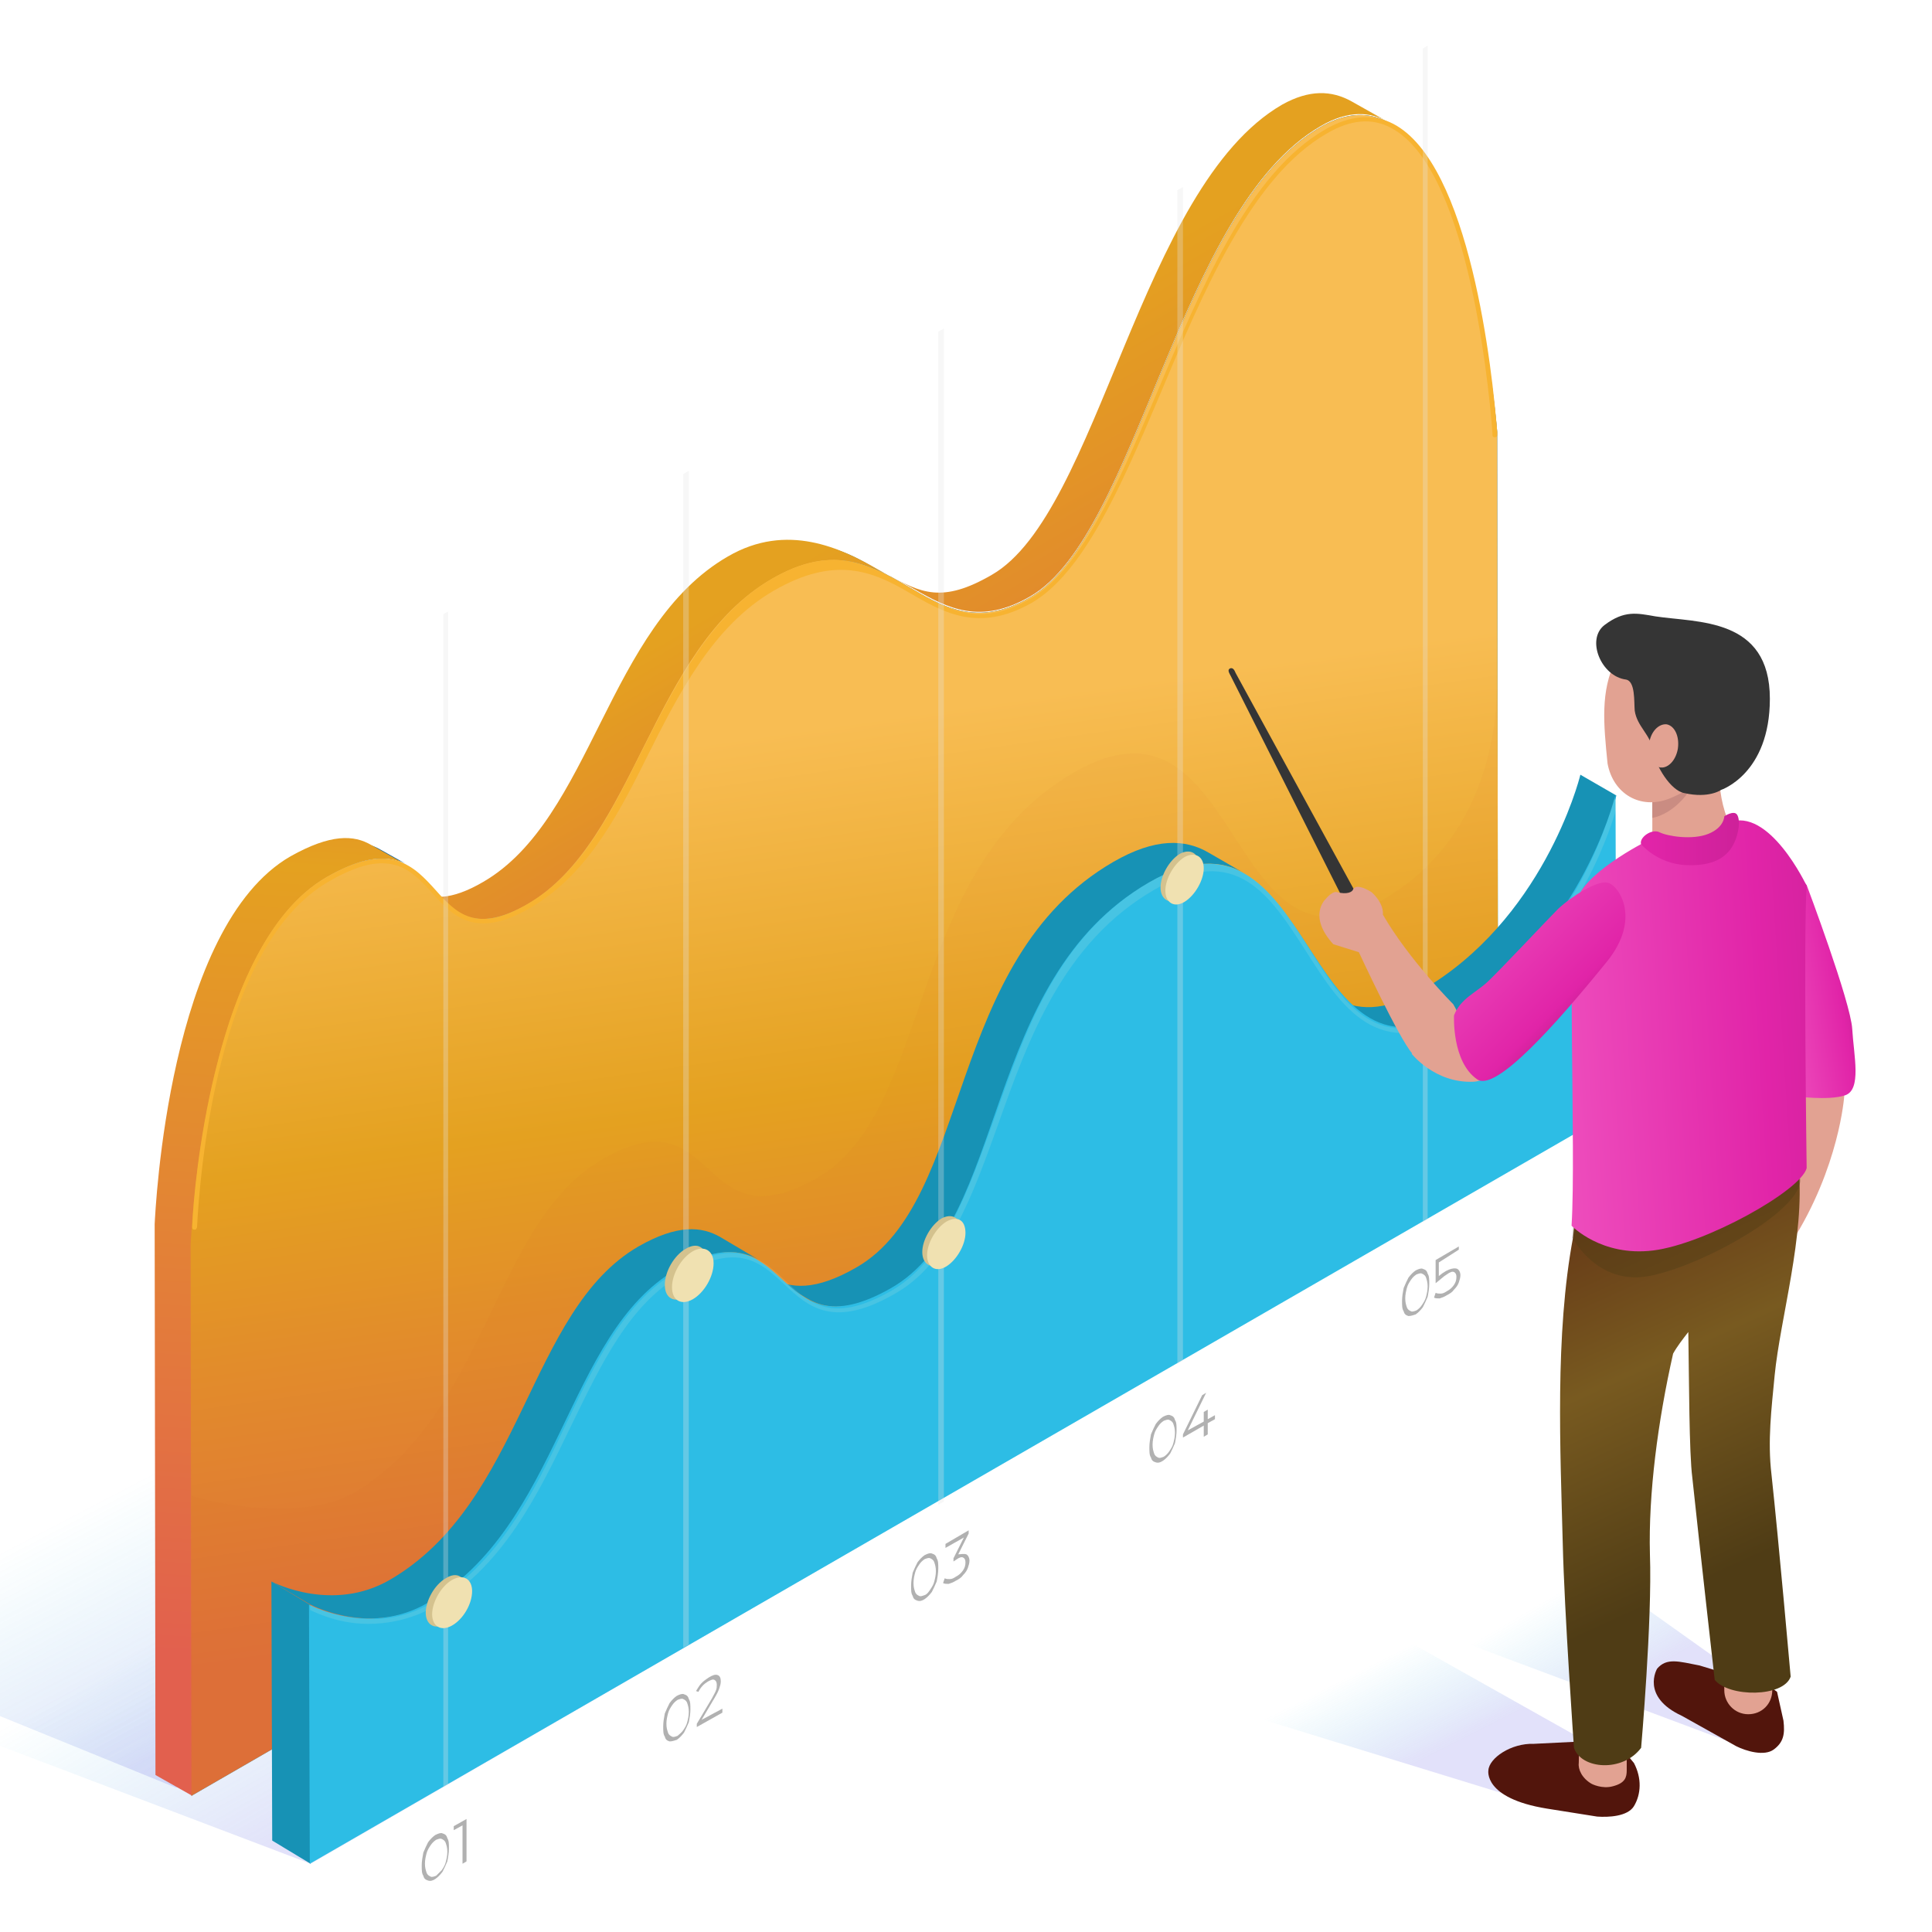 <svg width="200" height="200" viewBox="0 0 200 200" fill="none" xmlns="http://www.w3.org/2000/svg">
<g clip-path="url(#clip0)">
<path d="M18.246 185.073L-44 159.744L141.829 52.551L155.487 108.424L18.246 185.073Z" fill="url(#paint0_linear)"/>
<path d="M32.153 192.936L-34.564 167.607L113.437 80.528L167.406 114.714L32.153 192.936Z" fill="url(#paint1_linear)"/>
<path d="M44.32 194.675C44.072 194.592 43.906 194.509 43.823 194.178C43.657 193.93 43.657 193.599 43.657 193.102C43.657 192.688 43.74 192.191 43.823 191.778C43.989 191.364 44.154 191.033 44.32 190.702C44.568 190.371 44.817 190.123 45.065 189.957C45.396 189.791 45.644 189.709 45.81 189.791C46.058 189.874 46.224 189.957 46.307 190.288C46.473 190.536 46.473 190.867 46.473 191.364C46.473 191.778 46.39 192.275 46.307 192.688C46.141 193.102 45.976 193.433 45.81 193.764C45.562 194.095 45.313 194.343 45.065 194.509C44.817 194.675 44.569 194.758 44.32 194.675ZM45.728 193.599C45.894 193.351 46.059 193.102 46.142 192.771C46.225 192.44 46.308 192.109 46.308 191.695C46.308 191.281 46.225 191.033 46.142 190.784C46.059 190.536 45.894 190.453 45.728 190.37C45.562 190.287 45.397 190.37 45.149 190.453C44.901 190.619 44.735 190.784 44.57 191.032C44.405 191.28 44.239 191.529 44.156 191.86C44.073 192.191 43.99 192.522 43.99 192.936C43.99 193.35 44.073 193.598 44.156 193.847C44.239 194.095 44.404 194.178 44.57 194.261C44.736 194.344 44.901 194.261 45.149 194.178C45.314 194.013 45.562 193.764 45.728 193.599Z" fill="#B1B1B1"/>
<path d="M48.294 188.301V192.688L47.88 192.936V188.963L46.97 189.46V189.046L48.294 188.301Z" fill="#B1B1B1"/>
<path d="M69.318 180.272C69.07 180.189 68.904 180.106 68.821 179.775C68.655 179.527 68.655 179.196 68.655 178.699C68.655 178.285 68.738 177.788 68.821 177.375C68.987 176.961 69.152 176.63 69.318 176.299C69.566 175.968 69.815 175.72 70.063 175.554C70.394 175.388 70.642 175.306 70.808 175.388C71.056 175.471 71.222 175.554 71.305 175.885C71.471 176.133 71.471 176.464 71.471 176.961C71.471 177.375 71.388 177.872 71.305 178.285C71.139 178.699 70.974 179.03 70.808 179.361C70.56 179.692 70.311 179.94 70.063 180.106C69.815 180.189 69.567 180.272 69.318 180.272ZM70.725 179.113C70.891 178.865 71.056 178.616 71.139 178.285C71.222 177.954 71.305 177.623 71.305 177.209C71.305 176.795 71.222 176.547 71.139 176.298C71.056 176.05 70.891 175.967 70.725 175.884C70.559 175.801 70.394 175.884 70.146 175.967C69.898 176.133 69.732 176.298 69.567 176.546C69.402 176.794 69.236 177.043 69.153 177.374C69.07 177.705 68.987 178.036 68.987 178.45C68.987 178.864 69.07 179.112 69.153 179.361C69.236 179.609 69.401 179.692 69.567 179.775C69.733 179.858 69.898 179.775 70.146 179.692C70.312 179.527 70.56 179.362 70.725 179.113Z" fill="#B1B1B1"/>
<path d="M74.781 176.878V177.292L72.132 178.782V178.451L73.705 175.802C73.871 175.471 74.036 175.223 74.119 174.974C74.202 174.808 74.202 174.56 74.202 174.395C74.202 174.147 74.119 173.981 73.954 173.898C73.788 173.815 73.623 173.898 73.292 174.064C72.878 174.312 72.547 174.643 72.299 175.14L72.051 175.057C72.217 174.809 72.382 174.478 72.63 174.229C72.878 173.981 73.127 173.815 73.375 173.65C73.789 173.402 74.037 173.319 74.285 173.402C74.533 173.485 74.616 173.733 74.616 174.064C74.616 174.312 74.533 174.561 74.45 174.809C74.367 175.057 74.202 175.388 73.953 175.802L72.629 178.037L74.781 176.878Z" fill="#B1B1B1"/>
<path d="M94.978 165.703C94.73 165.62 94.564 165.537 94.481 165.206C94.315 164.958 94.315 164.627 94.315 164.13C94.315 163.716 94.398 163.219 94.481 162.806C94.647 162.392 94.812 162.061 94.978 161.73C95.226 161.399 95.475 161.151 95.723 160.985C96.054 160.819 96.302 160.737 96.468 160.819C96.716 160.902 96.882 160.985 96.965 161.316C97.131 161.564 97.131 161.895 97.131 162.392C97.131 162.806 97.048 163.303 96.965 163.716C96.799 164.13 96.634 164.461 96.468 164.792C96.22 165.123 95.971 165.371 95.723 165.537C95.475 165.703 95.227 165.786 94.978 165.703ZM96.303 164.544C96.469 164.296 96.634 164.047 96.717 163.716C96.8 163.385 96.883 163.054 96.883 162.64C96.883 162.226 96.8 161.978 96.717 161.729C96.634 161.481 96.469 161.398 96.303 161.315C96.137 161.232 95.972 161.315 95.724 161.398C95.476 161.564 95.31 161.729 95.145 161.977C94.979 162.225 94.814 162.474 94.731 162.805C94.648 163.136 94.565 163.467 94.565 163.881C94.565 164.295 94.648 164.543 94.731 164.792C94.814 165.04 94.979 165.123 95.145 165.206C95.311 165.289 95.476 165.206 95.724 165.123C95.972 165.04 96.137 164.792 96.303 164.544Z" fill="#B1B1B1"/>
<path d="M100.028 160.902C100.194 160.985 100.359 161.233 100.359 161.564C100.359 161.812 100.276 162.061 100.193 162.309C100.11 162.557 99.945 162.806 99.696 163.054C99.53 163.302 99.282 163.468 98.951 163.633C98.703 163.799 98.454 163.881 98.206 163.964C97.958 163.964 97.792 163.964 97.627 163.881L97.793 163.384C97.959 163.467 98.124 163.467 98.29 163.467C98.538 163.467 98.704 163.384 98.952 163.219C99.283 163.053 99.531 162.805 99.697 162.557C99.863 162.309 99.945 162.06 99.945 161.729C99.945 161.481 99.862 161.315 99.697 161.232C99.531 161.149 99.283 161.232 98.952 161.48L98.704 161.646V161.315L99.78 159.163L97.876 160.239V159.825L100.276 158.418V158.749L99.2 160.901C99.448 160.902 99.779 160.819 100.028 160.902Z" fill="#B1B1B1"/>
<path d="M119.645 151.383C119.397 151.3 119.231 151.217 119.148 150.886C118.982 150.638 118.982 150.307 118.982 149.81C118.982 149.396 119.065 148.899 119.148 148.486C119.314 148.072 119.479 147.741 119.645 147.41C119.893 147.079 120.142 146.831 120.39 146.665C120.721 146.499 120.969 146.417 121.135 146.499C121.383 146.582 121.549 146.665 121.632 146.996C121.798 147.244 121.798 147.575 121.798 148.072C121.798 148.486 121.715 148.983 121.632 149.396C121.466 149.81 121.301 150.141 121.135 150.472C120.887 150.803 120.638 151.051 120.39 151.217C120.142 151.383 119.894 151.466 119.645 151.383ZM121.052 150.224C121.218 149.976 121.383 149.727 121.466 149.396C121.549 149.065 121.632 148.734 121.632 148.32C121.632 147.906 121.549 147.658 121.466 147.409C121.383 147.161 121.218 147.078 121.052 146.995C120.886 146.912 120.721 146.995 120.473 147.078C120.225 147.244 120.059 147.409 119.894 147.657C119.728 147.905 119.563 148.154 119.48 148.485C119.397 148.816 119.314 149.147 119.314 149.561C119.314 149.975 119.397 150.223 119.48 150.472C119.563 150.72 119.728 150.803 119.894 150.886C120.06 150.969 120.225 150.886 120.473 150.803C120.721 150.638 120.887 150.472 121.052 150.224Z" fill="#B1B1B1"/>
<path d="M125.771 146.913L125.026 147.327V148.486L124.612 148.734V147.575L122.46 148.817V148.486L124.447 144.43L124.861 144.182L122.957 148.072L124.612 147.161V146.168L125.026 145.92V146.913L125.771 146.499V146.913Z" fill="#B1B1B1"/>
<path d="M145.802 136.235C145.554 136.152 145.388 136.069 145.305 135.738C145.139 135.49 145.139 135.159 145.139 134.662C145.139 134.248 145.222 133.751 145.305 133.338C145.471 132.924 145.636 132.593 145.802 132.262C146.05 131.931 146.299 131.683 146.547 131.517C146.878 131.351 147.126 131.269 147.292 131.351C147.54 131.434 147.706 131.517 147.789 131.848C147.955 132.096 147.955 132.427 147.955 132.924C147.955 133.338 147.872 133.835 147.789 134.248C147.623 134.662 147.458 134.993 147.292 135.324C147.044 135.655 146.795 135.903 146.547 136.069C146.299 136.152 146.05 136.235 145.802 136.235ZM147.209 135.076C147.375 134.828 147.54 134.579 147.623 134.248C147.706 133.917 147.789 133.586 147.789 133.172C147.789 132.758 147.706 132.51 147.623 132.261C147.54 132.013 147.375 131.93 147.209 131.847C147.043 131.764 146.878 131.847 146.63 131.93C146.382 132.096 146.216 132.261 146.051 132.509C145.885 132.757 145.72 133.006 145.637 133.337C145.554 133.668 145.471 133.999 145.471 134.413C145.471 134.827 145.554 135.075 145.637 135.324C145.72 135.572 145.885 135.655 146.051 135.738C146.217 135.821 146.382 135.738 146.63 135.655C146.878 135.49 147.044 135.325 147.209 135.076Z" fill="#B1B1B1"/>
<path d="M148.616 132.841V130.854V130.44L151.016 129.033V129.364L148.947 130.688V132.095C150.023 131.184 150.685 131.267 150.851 131.35C151.017 131.433 151.182 131.681 151.182 132.012C151.182 132.26 151.099 132.509 151.016 132.757C150.933 133.005 150.768 133.254 150.519 133.502C150.353 133.75 150.105 133.916 149.774 134.081C149.526 134.247 149.277 134.329 149.029 134.412C148.781 134.412 148.615 134.412 148.45 134.329L148.616 133.832C148.782 133.915 148.947 133.915 149.113 133.915C149.361 133.915 149.527 133.832 149.775 133.667C150.106 133.501 150.354 133.253 150.52 133.005C150.686 132.757 150.768 132.508 150.768 132.177C150.768 131.929 150.685 131.763 150.52 131.68C150.354 131.597 150.106 131.68 149.775 131.928L149.527 132.094L148.616 132.841Z" fill="#B1B1B1"/>
<path d="M139.925 10.501C137.856 9.342 135.538 9.259 132.724 10.832C117.99 19.358 113.769 53.13 102.677 59.503C97.545 62.483 95.31 61.407 91.834 59.42L94.648 60.993C98.125 62.98 101.518 64.718 106.65 61.738C117.742 55.364 121.963 21.592 136.697 13.067C139.511 11.412 141.912 11.494 143.898 12.736L139.925 10.501Z" fill="url(#paint2_linear)"/>
<path d="M47.549 94.517L44.735 92.944C46.308 93.855 48.377 94.02 51.771 92.033C63.028 85.494 64.601 65.545 77.1 58.344C83.225 54.785 87.116 56.771 90.758 58.923L93.572 60.496C89.93 58.344 86.04 56.44 79.914 59.917C67.498 67.118 65.842 87.067 54.585 93.606C51.273 95.51 49.204 95.427 47.549 94.517Z" fill="url(#paint3_linear)"/>
<path d="M39.437 87.978C37.616 86.902 35.216 86.819 31.077 89.137C18.413 96.421 17.088 125.723 17.005 127.213L17.088 184.245L19.902 185.818L19.819 128.786C19.902 127.213 21.226 97.994 33.891 90.71C38.03 88.31 40.43 88.475 42.251 89.551L39.437 87.978Z" fill="url(#paint4_linear)"/>
<path d="M136.697 13.15C151.431 4.624 154.825 42.701 154.99 44.687L155.073 107.844L19.819 185.9L19.736 128.868C19.819 127.295 21.143 98.076 33.808 90.792C46.473 83.508 43.327 100.063 54.584 93.606C65.841 87.067 67.414 67.118 79.913 59.917C92.329 52.716 95.557 68.277 106.649 61.821C117.741 55.447 121.963 21.675 136.697 13.15Z" fill="url(#paint5_linear)"/>
<path d="M47.549 94.517L42.996 92.199C44.569 93.11 46.638 93.275 50.032 91.288C61.289 84.749 62.862 64.8 75.361 57.599C81.486 54.04 87.115 56.771 90.84 58.923L93.654 60.496C90.012 58.344 86.122 56.44 79.996 59.917C67.58 67.118 65.924 87.067 54.667 93.606C51.273 95.51 49.204 95.427 47.549 94.517Z" fill="url(#paint6_linear)"/>
<path d="M38.443 87.481C36.622 86.405 34.222 86.322 30.083 88.64C17.419 95.924 16.094 125.226 16.011 126.716L16.094 183.748L19.902 185.9L19.819 128.868C19.902 127.295 21.226 98.076 33.891 90.792C38.03 88.392 40.43 88.557 42.251 89.633L38.443 87.481Z" fill="url(#paint7_linear)"/>
<path d="M136.697 13.15C151.431 4.624 154.825 42.701 154.99 44.687L155.073 107.844L19.819 185.9L19.736 128.868C19.819 127.295 21.143 98.076 33.808 90.792C46.473 83.508 43.327 100.063 54.584 93.606C65.841 87.067 67.414 67.118 79.913 59.917C92.329 52.716 95.557 68.277 106.649 61.821C117.741 55.447 121.963 21.675 136.697 13.15Z" fill="url(#paint8_linear)"/>
<path d="M20.15 127.296C19.984 127.296 19.902 127.213 19.902 127.048V126.965C19.985 124.482 20.564 118.025 22.22 111.155C24.62 101.222 28.428 93.938 33.726 90.875C40.431 86.985 42.831 89.633 45.149 92.199C47.218 94.517 49.288 96.669 54.585 93.606C60.048 90.461 62.945 84.749 66.256 78.127C69.733 71.257 73.457 63.641 79.914 59.917C86.453 56.109 90.426 58.675 94.317 60.91C97.959 63.062 101.353 65.049 106.65 61.986C111.699 59.089 115.507 50.729 119.563 41.127C124.364 29.787 129.248 17.95 137.194 13.398C139.76 11.908 142.16 11.743 144.23 12.819C152.176 16.958 154.494 38.314 154.991 44.77V45.018C154.991 45.184 154.908 45.266 154.743 45.266C154.577 45.266 154.495 45.183 154.495 45.018V44.77C153.998 38.396 151.681 17.206 143.983 13.233C141.996 12.157 139.762 12.405 137.361 13.812C129.58 18.282 124.614 30.036 119.896 41.293C115.84 50.895 112.032 59.338 106.818 62.401C101.272 65.546 97.63 63.394 94.071 61.325C90.263 59.09 86.373 57.517 80.082 61.159C73.791 64.801 70.232 71.837 66.838 78.624C63.527 85.329 60.382 90.792 54.836 94.02C49.207 97.248 46.89 94.848 44.82 92.53C42.502 89.964 40.35 87.564 33.977 91.288C22.306 98.076 20.65 122.328 20.402 126.964V127.047C20.316 127.213 20.316 127.296 20.15 127.296Z" fill="#F7B331"/>
<g opacity="0.2">
<path opacity="0.2" d="M111.202 79.949C128.667 69.851 126.764 102.629 143.07 93.193C155.569 85.992 154.824 71.754 154.99 71.009L155.073 107.678L19.819 185.983V154.86C20.15 155.026 30.662 157.923 36.622 154.529C50.445 146.5 50.942 126.634 62.365 120.012C74.533 112.976 72.05 129.117 84.631 121.916C96.634 114.962 93.737 90.047 111.202 79.949Z" fill="#C45419"/>
</g>
<path d="M141.829 105.443L138.104 103.291C140.422 104.615 143.236 104.781 147.126 102.546C159.625 95.345 163.433 80.942 163.598 80.197L167.323 82.349C167.157 83.094 163.35 97.497 150.851 104.698C146.961 106.85 144.146 106.767 141.829 105.443Z" fill="#1792B5"/>
<path d="M125.191 88.309C122.708 86.819 119.562 86.736 115.258 89.22C97.793 99.319 100.69 124.234 88.687 131.187C84.383 133.67 81.817 133.422 79.83 132.263L83.555 134.415C85.542 135.574 88.108 135.822 92.412 133.339C104.497 126.386 101.6 101.471 118.983 91.372C123.287 88.889 126.433 88.972 128.916 90.461L125.191 88.309Z" fill="#1792B5"/>
<path d="M74.533 128.04L78.589 130.44C76.685 129.364 74.202 129.033 70.146 131.433C58.723 138.055 58.226 157.921 44.403 165.95C38.526 169.344 32.483 166.281 32.152 166.116L28.096 163.716C28.427 163.882 34.47 166.944 40.347 163.55C54.17 155.521 54.667 135.655 66.09 129.033C70.146 126.715 72.629 126.963 74.533 128.04Z" fill="#1792B5"/>
<path d="M32.153 192.936L28.179 190.535L28.097 163.716L32.07 166.117L32.153 192.936Z" fill="#1792B5"/>
<path d="M118.9 91.371C136.365 81.273 134.462 114.051 150.768 104.615C163.267 97.414 167.075 83.011 167.24 82.266L167.323 114.879L32.07 192.936L31.987 166.117C32.318 166.283 38.361 169.345 44.238 165.951C58.061 157.922 58.558 138.056 69.981 131.434C82.149 124.398 79.666 140.539 92.247 133.338C104.415 126.385 101.518 101.47 118.9 91.371Z" fill="#2DBDE5"/>
<g opacity="0.35">
<path opacity="0.35" d="M38.112 168.103C34.718 168.103 32.235 166.696 32.152 166.696C32.069 166.696 32.069 166.282 32.152 166.199C32.235 166.116 32.235 166.199 32.4 166.282C32.483 166.282 38.608 169.427 44.485 166.034C51.686 161.895 55.246 154.528 58.639 147.327C61.784 140.788 64.682 134.663 70.227 131.517C76.352 127.958 78.918 130.358 81.319 132.593C83.802 134.911 86.12 137.146 92.328 133.586C97.708 130.441 100.192 123.405 102.84 116.038C106.151 106.684 109.462 96.834 119.064 91.288C128.004 86.156 131.894 92.53 135.536 98.241C139.178 104.035 142.655 109.416 151.015 104.615C162.603 97.91 166.411 85.246 167.073 82.763H167.321L167.569 82.846C166.907 85.412 163.099 98.242 151.345 105.03C142.571 110.079 138.846 104.202 135.204 98.491C131.479 92.697 128.003 87.151 119.477 92.117C110.041 97.58 106.481 107.513 103.336 116.37C100.687 123.737 98.204 130.773 92.658 133.918C86.202 137.643 83.636 135.242 81.152 132.925C78.752 130.69 76.434 128.538 70.557 131.932C65.177 134.995 62.28 141.12 59.134 147.576C55.657 154.777 52.098 162.227 44.731 166.449C42.417 167.69 40.099 168.103 38.112 168.103Z" fill="#FCF3D5"/>
</g>
<path opacity="0.3" d="M46.39 184.742L45.893 185.073V63.559L46.39 63.312V184.742Z" fill="#E5E5E5"/>
<path opacity="0.3" d="M71.305 170.256L70.725 170.587V49.074L71.305 48.743V170.256Z" fill="#E5E5E5"/>
<path opacity="0.3" d="M97.71 155.439L97.131 155.77V34.34L97.71 34.009V155.439Z" fill="#E5E5E5"/>
<path opacity="0.3" d="M122.46 140.871L121.88 141.202V19.689L122.46 19.358V140.871Z" fill="#E5E5E5"/>
<path opacity="0.3" d="M147.789 126.219L147.292 126.551V5.038L147.789 4.706V126.219Z" fill="#E5E5E5"/>
<path d="M124.115 89.55C124.115 90.792 123.204 92.364 122.128 93.027C121.052 93.689 120.141 93.11 120.141 91.868C120.141 90.626 121.052 89.054 122.128 88.391C123.205 87.812 124.115 88.309 124.115 89.55Z" fill="#D4C28E"/>
<path d="M124.612 89.881C124.612 91.123 123.701 92.695 122.625 93.358C121.549 94.02 120.638 93.441 120.638 92.199C120.638 90.957 121.549 89.385 122.625 88.722C123.701 88.143 124.612 88.64 124.612 89.881Z" fill="#F0E1B1"/>
<path d="M99.448 127.296C99.448 128.538 98.537 130.11 97.461 130.773C96.385 131.435 95.474 130.856 95.474 129.614C95.474 128.372 96.385 126.8 97.461 126.137C98.538 125.557 99.448 126.054 99.448 127.296Z" fill="#D4C28E"/>
<path d="M99.945 127.627C99.945 128.869 99.034 130.441 97.958 131.104C96.882 131.766 95.971 131.187 95.971 129.945C95.971 128.703 96.882 127.131 97.958 126.468C99.117 125.806 99.945 126.302 99.945 127.627Z" fill="#F0E1B1"/>
<path d="M149.279 105.526C149.279 106.685 148.451 108.092 147.458 108.671C146.465 109.25 145.637 108.754 145.637 107.595C145.637 106.436 146.465 105.029 147.458 104.45C148.451 103.953 149.279 104.367 149.279 105.526Z" fill="#D4C28E"/>
<path d="M149.775 105.609C149.775 106.768 148.947 108.175 147.954 108.754C146.961 109.333 146.133 108.837 146.133 107.678C146.133 106.519 146.961 105.112 147.954 104.533C148.947 104.036 149.775 104.45 149.775 105.609Z" fill="#F0E1B1"/>
<path d="M73.126 130.524C73.126 131.931 72.133 133.587 70.974 134.249C69.815 134.911 68.822 134.415 68.822 133.007C68.822 131.6 69.815 129.944 70.974 129.282C72.215 128.537 73.126 129.117 73.126 130.524Z" fill="#D4C28E"/>
<path d="M73.871 130.773C73.871 132.18 72.878 133.836 71.719 134.498C70.56 135.16 69.567 134.664 69.567 133.256C69.567 131.848 70.56 130.193 71.719 129.531C72.878 128.869 73.871 129.449 73.871 130.773Z" fill="#F0E1B1"/>
<path d="M48.211 164.544C48.211 165.868 47.301 167.441 46.142 168.103C44.983 168.765 44.073 168.186 44.073 166.944C44.073 165.702 44.983 164.047 46.142 163.385C47.3 162.64 48.211 163.22 48.211 164.544Z" fill="#D4C28E"/>
<path d="M48.873 164.71C48.873 166.034 47.963 167.607 46.804 168.269C45.645 168.931 44.735 168.352 44.735 167.11C44.735 165.868 45.645 164.213 46.804 163.551C47.962 162.889 48.873 163.468 48.873 164.71Z" fill="#F0E1B1"/>
<path d="M140.008 93.938C139.677 94.021 139.346 93.855 139.263 93.524L127.426 70.016C127.26 69.685 127.012 69.354 127.343 69.188C127.591 69.105 127.757 69.271 127.922 69.685L140.586 92.862C140.752 93.193 140.669 93.69 140.255 93.855C140.173 93.938 140.091 93.938 140.008 93.938Z" fill="#353535"/>
<path d="M190.914 113.472C190.914 113.472 190.417 120.839 185.451 128.62L183.878 120.756L184.871 110.74C184.872 110.741 190.914 111.155 190.914 113.472Z" fill="#E2A292"/>
<path d="M187.024 91.62C187.024 91.62 191.577 103.705 191.742 106.519C191.908 109.333 192.735 112.81 190.997 113.389C189.259 113.968 185.699 113.472 185.699 113.472C185.699 113.472 184.375 95.51 184.706 93.109C185.037 90.875 185.285 89.55 187.024 91.62Z" fill="url(#paint9_linear)"/>
<path d="M150.437 103.953C150.437 103.953 145.884 99.4 143.153 94.682C143.236 93.937 142.739 93.027 141.994 92.364C141.994 92.364 140.504 91.371 140.09 92.033C140.007 92.364 139.428 92.612 138.435 92.364C138.435 92.364 138.021 92.116 137.193 93.109C137.193 93.109 135.372 94.847 138.021 97.744L140.67 98.572C140.67 98.572 144.809 107.512 146.216 109.084C147.623 110.657 149.775 109.995 150.52 108.587C151.182 107.264 151.762 106.188 150.437 103.953Z" fill="#E2A292"/>
<path d="M146.133 109.085C146.133 109.085 148.533 112.148 152.507 111.982C156.397 111.816 159.212 103.208 159.212 103.208L155.156 102.711C155.156 102.711 151.266 105.443 150.438 105.443C149.61 105.36 146.133 109.085 146.133 109.085Z" fill="#E2A292"/>
<path d="M182.057 174.808L160.205 159.247L145.305 167.69L178.912 180.271L182.057 174.808Z" fill="url(#paint10_linear)"/>
<path d="M164.343 180.354L139.759 166.531L128.916 177.457L158.798 186.645L164.343 180.354Z" fill="url(#paint11_linear)"/>
<path d="M175.932 172.408L183.299 174.643L183.961 175.14C184.044 175.471 184.54 177.789 184.623 178.12C184.789 179.527 184.623 180.355 183.63 181.1C182.637 181.845 180.733 181.266 179.74 180.769L174.111 177.624C169.807 175.637 171.545 172.74 171.545 172.74C172.538 171.58 173.78 171.994 175.932 172.408Z" fill="#52150C"/>
<path d="M158.798 180.52L167.158 180.106L169.145 182.506C169.973 184.079 169.89 185.734 169.145 186.976C168.483 188.052 166.496 188.135 165.337 188.052L160.122 187.224C153.5 186.148 154.079 183.251 154.079 183.251C154.162 182.01 156.397 180.437 158.798 180.52Z" fill="#52150C"/>
<path d="M164.757 184.658C164.757 184.658 165.833 185.237 166.992 184.906C168.234 184.575 168.399 183.995 168.399 183.25V178.863C168.399 178.035 167.737 177.456 166.992 177.456H164.923C164.095 177.456 163.516 178.118 163.516 178.863L163.433 182.505C163.35 183.168 163.764 184.079 164.757 184.658Z" fill="#E2A292"/>
<path d="M180.981 177.457C182.388 177.457 183.464 176.381 183.464 174.974V172.656C183.464 171.249 182.388 170.173 180.981 170.173C179.574 170.173 178.498 171.249 178.498 172.656V174.974C178.498 176.298 179.574 177.457 180.981 177.457Z" fill="#E2A292"/>
<path d="M183.713 142.361C184.292 136.484 186.858 127.875 186.196 121.005C186.03 119.432 185.285 118.025 183.464 117.28C177.504 114.714 169.806 119.018 165.585 122.246C165.006 122.66 163.93 121.501 163.681 122.163C163.433 122.742 162.853 127.957 162.853 128.04C160.949 138.138 161.529 150.224 161.777 159.825C161.943 166.861 162.936 180.932 162.936 180.932C163.681 183.167 167.985 183.498 169.889 180.932C169.889 180.932 171.048 167.688 170.8 160.901C170.634 154.61 171.628 147.078 173.2 140.125C173.614 139.38 174.193 138.635 174.773 137.89C174.856 142.939 174.856 150.389 175.187 152.955C175.932 159.991 177.505 173.897 177.505 173.897C178.995 175.718 184.624 175.718 185.369 173.566C185.369 173.566 184.127 159.494 183.382 152.624C182.968 149.148 183.382 145.837 183.713 142.361Z" fill="url(#paint12_linear)"/>
<path opacity="0.4" d="M162.771 128.123C162.771 128.123 165.171 132.758 170.138 132.179C175.022 131.6 186.113 125.723 186.362 122.246C186.61 118.769 163.102 124.233 163.102 124.233L162.771 128.123Z" fill="#4F3C15"/>
<path d="M179.491 86.157C177.339 82.515 178.084 77.88 178.084 77.88L171.048 80.115V87.234C171.131 88.309 181.643 89.799 179.491 86.157Z" fill="#E2A292"/>
<path d="M171.048 84.667C171.048 84.667 173.035 84.419 174.773 82.018L174.525 81.108L171.048 82.598V84.667Z" fill="#CA8C82"/>
<path d="M176.511 65.877C176.511 65.877 181.56 62.897 181.064 71.009C180.733 76.638 177.505 80.776 172.787 82.68C169.807 83.839 166.993 82.183 166.413 79.038C165.999 74.899 165.668 71.588 167.241 68.36C167.241 64.966 169.559 66.291 173.615 66.373L176.511 65.877Z" fill="#E2A292"/>
<path d="M178.167 81.77C178.167 81.77 183.216 80.115 183.216 72.334C183.216 63.891 175.684 64.47 171.379 63.808C169.475 63.477 168.151 63.146 166.081 64.718C164.177 66.208 165.75 70.016 168.316 70.347C169.309 70.513 169.144 72.665 169.227 73.575C169.475 75.23 170.882 76.058 171.131 77.714C171.379 79.287 172.952 81.853 174.359 82.101C176.925 82.68 178.167 81.77 178.167 81.77Z" fill="#353535"/>
<path d="M170.717 76.969C170.551 78.211 171.048 79.287 171.876 79.452C171.959 79.452 172.042 79.452 172.124 79.452C172.869 79.369 173.531 78.542 173.697 77.465C173.863 76.223 173.366 75.147 172.538 74.982C171.71 74.899 170.883 75.727 170.717 76.969Z" fill="#E2A292"/>
<path d="M170.965 86.82C170.965 86.82 164.426 89.965 163.267 93.028C162.108 96.091 163.184 118.771 162.688 126.883C162.688 126.883 165.751 130.111 171.131 129.449C176.511 128.787 186.444 123.241 187.024 120.923C187.024 120.923 186.693 96.505 187.024 91.704C187.024 91.704 183.134 83.427 178.912 85.165C178.912 85.165 179.574 87.483 176.346 87.979C173.118 88.393 170.965 86.82 170.965 86.82Z" fill="url(#paint13_linear)"/>
<path d="M150.52 105.113C150.52 105.113 150.272 109.914 152.92 111.735C154.824 113.059 161.032 106.106 166.329 99.567C169.971 95.097 167.571 91.621 166.412 91.372C165.336 91.124 162.687 92.779 161.28 94.104C160.204 95.18 155.237 100.478 153.996 101.636C152.755 102.795 151.182 103.375 150.52 105.113Z" fill="url(#paint14_linear)"/>
<path d="M169.889 87.398C169.889 87.398 171.544 89.385 174.442 89.55C177.34 89.715 178.746 88.722 179.408 87.481C180.07 86.239 180.153 84.832 179.822 84.336C179.491 83.839 178.498 84.502 178.498 84.502C178.498 84.502 178.498 85.661 176.843 86.323C175.187 86.985 172.621 86.571 171.794 86.157C170.967 85.743 169.641 86.736 169.889 87.398Z" fill="url(#paint15_linear)"/>
</g>
<defs>
<linearGradient id="paint0_linear" x1="73.372" y1="153.02" x2="55.035" y2="117.876" gradientUnits="userSpaceOnUse">
<stop stop-color="#6C68E4" stop-opacity="0.2"/>
<stop offset="0.139" stop-color="#5C73E2" stop-opacity="0.16"/>
<stop offset="0.409" stop-color="#338EDE" stop-opacity="0.081"/>
<stop offset="0.687" stop-color="#03AFD9" stop-opacity="0"/>
</linearGradient>
<linearGradient id="paint1_linear" x1="79.037" y1="163.297" x2="59.959" y2="129.821" gradientUnits="userSpaceOnUse">
<stop stop-color="#6C68E4" stop-opacity="0.2"/>
<stop offset="0.134" stop-color="#5C73E2" stop-opacity="0.16"/>
<stop offset="0.395" stop-color="#338EDE" stop-opacity="0.081"/>
<stop offset="0.663" stop-color="#03AFD9" stop-opacity="0"/>
</linearGradient>
<linearGradient id="paint2_linear" x1="126.206" y1="50.524" x2="110.657" y2="23.593" gradientUnits="userSpaceOnUse">
<stop stop-color="#E28C2B"/>
<stop offset="0.8" stop-color="#E4A120"/>
</linearGradient>
<linearGradient id="paint3_linear" x1="72.823" y1="83.077" x2="63.169" y2="66.357" gradientUnits="userSpaceOnUse">
<stop offset="0.123" stop-color="#03AFD9"/>
<stop offset="0.354" stop-color="#0896C5"/>
<stop offset="0.78" stop-color="#116EA4"/>
<stop offset="1" stop-color="#145E97"/>
</linearGradient>
<linearGradient id="paint4_linear" x1="48.41" y1="169.358" x2="9.34" y2="101.686" gradientUnits="userSpaceOnUse">
<stop offset="0.123" stop-color="#03AFD9"/>
<stop offset="0.354" stop-color="#0896C5"/>
<stop offset="0.78" stop-color="#116EA4"/>
<stop offset="1" stop-color="#145E97"/>
</linearGradient>
<linearGradient id="paint5_linear" x1="106.192" y1="140.129" x2="75.037" y2="86.167" gradientUnits="userSpaceOnUse">
<stop offset="0.123" stop-color="#03AFD9"/>
<stop offset="0.354" stop-color="#0896C5"/>
<stop offset="0.78" stop-color="#116EA4"/>
<stop offset="1" stop-color="#145E97"/>
</linearGradient>
<linearGradient id="paint6_linear" x1="72.365" y1="83.345" x2="61.947" y2="65.3" gradientUnits="userSpaceOnUse">
<stop stop-color="#E28C2B"/>
<stop offset="0.8" stop-color="#E4A120"/>
</linearGradient>
<linearGradient id="paint7_linear" x1="25.176" y1="171.67" x2="31.561" y2="69.107" gradientUnits="userSpaceOnUse">
<stop stop-color="#E2604E"/>
<stop offset="0.8" stop-color="#E4A120"/>
<stop offset="0.93" stop-color="#E28C2B"/>
</linearGradient>
<linearGradient id="paint8_linear" x1="77.272" y1="43.878" x2="94.191" y2="162.27" gradientUnits="userSpaceOnUse">
<stop offset="0.268" stop-color="#F8BD53"/>
<stop offset="0.582" stop-color="#E4A120"/>
<stop offset="0.746" stop-color="#E28C2B"/>
<stop offset="1" stop-color="#DE7039"/>
</linearGradient>
<linearGradient id="paint9_linear" x1="183.638" y1="102.773" x2="200.308" y2="100.075" gradientUnits="userSpaceOnUse">
<stop stop-color="#EE4EBD"/>
<stop offset="0.396" stop-color="#E124A8"/>
<stop offset="0.995" stop-color="#6B1050"/>
</linearGradient>
<linearGradient id="paint10_linear" x1="155.278" y1="156.95" x2="169.402" y2="180.983" gradientUnits="userSpaceOnUse">
<stop offset="0.354" stop-color="#03AFD9" stop-opacity="0"/>
<stop offset="0.776" stop-color="#6C68E4" stop-opacity="0.2"/>
</linearGradient>
<linearGradient id="paint11_linear" x1="138.769" y1="163.421" x2="150.756" y2="187.034" gradientUnits="userSpaceOnUse">
<stop offset="0.354" stop-color="#03AFD9" stop-opacity="0"/>
<stop offset="0.776" stop-color="#6C68E4" stop-opacity="0.2"/>
</linearGradient>
<linearGradient id="paint12_linear" x1="183.574" y1="170.297" x2="155.197" y2="108.387" gradientUnits="userSpaceOnUse">
<stop offset="0.132" stop-color="#4F3C15"/>
<stop offset="0.467" stop-color="#785A20"/>
<stop offset="1" stop-color="#52140C"/>
</linearGradient>
<linearGradient id="paint13_linear" x1="160.95" y1="108.149" x2="199.869" y2="105.613" gradientUnits="userSpaceOnUse">
<stop stop-color="#EE4EBD"/>
<stop offset="0.56" stop-color="#E124A8"/>
<stop offset="0.996" stop-color="#BF1F8F"/>
</linearGradient>
<linearGradient id="paint14_linear" x1="151.655" y1="93.524" x2="170.149" y2="111.855" gradientUnits="userSpaceOnUse">
<stop stop-color="#EE4EBD"/>
<stop offset="0.547" stop-color="#E124A8"/>
<stop offset="0.995" stop-color="#6B1050"/>
</linearGradient>
<linearGradient id="paint15_linear" x1="169.842" y1="86.86" x2="187.75" y2="86.86" gradientUnits="userSpaceOnUse">
<stop offset="0.056" stop-color="#E124A8"/>
<stop offset="0.943" stop-color="#BF1F8F"/>
</linearGradient>
<clipPath id="clip0">
<rect width="200" height="200" fill="white"/>
</clipPath>
</defs>
</svg>
